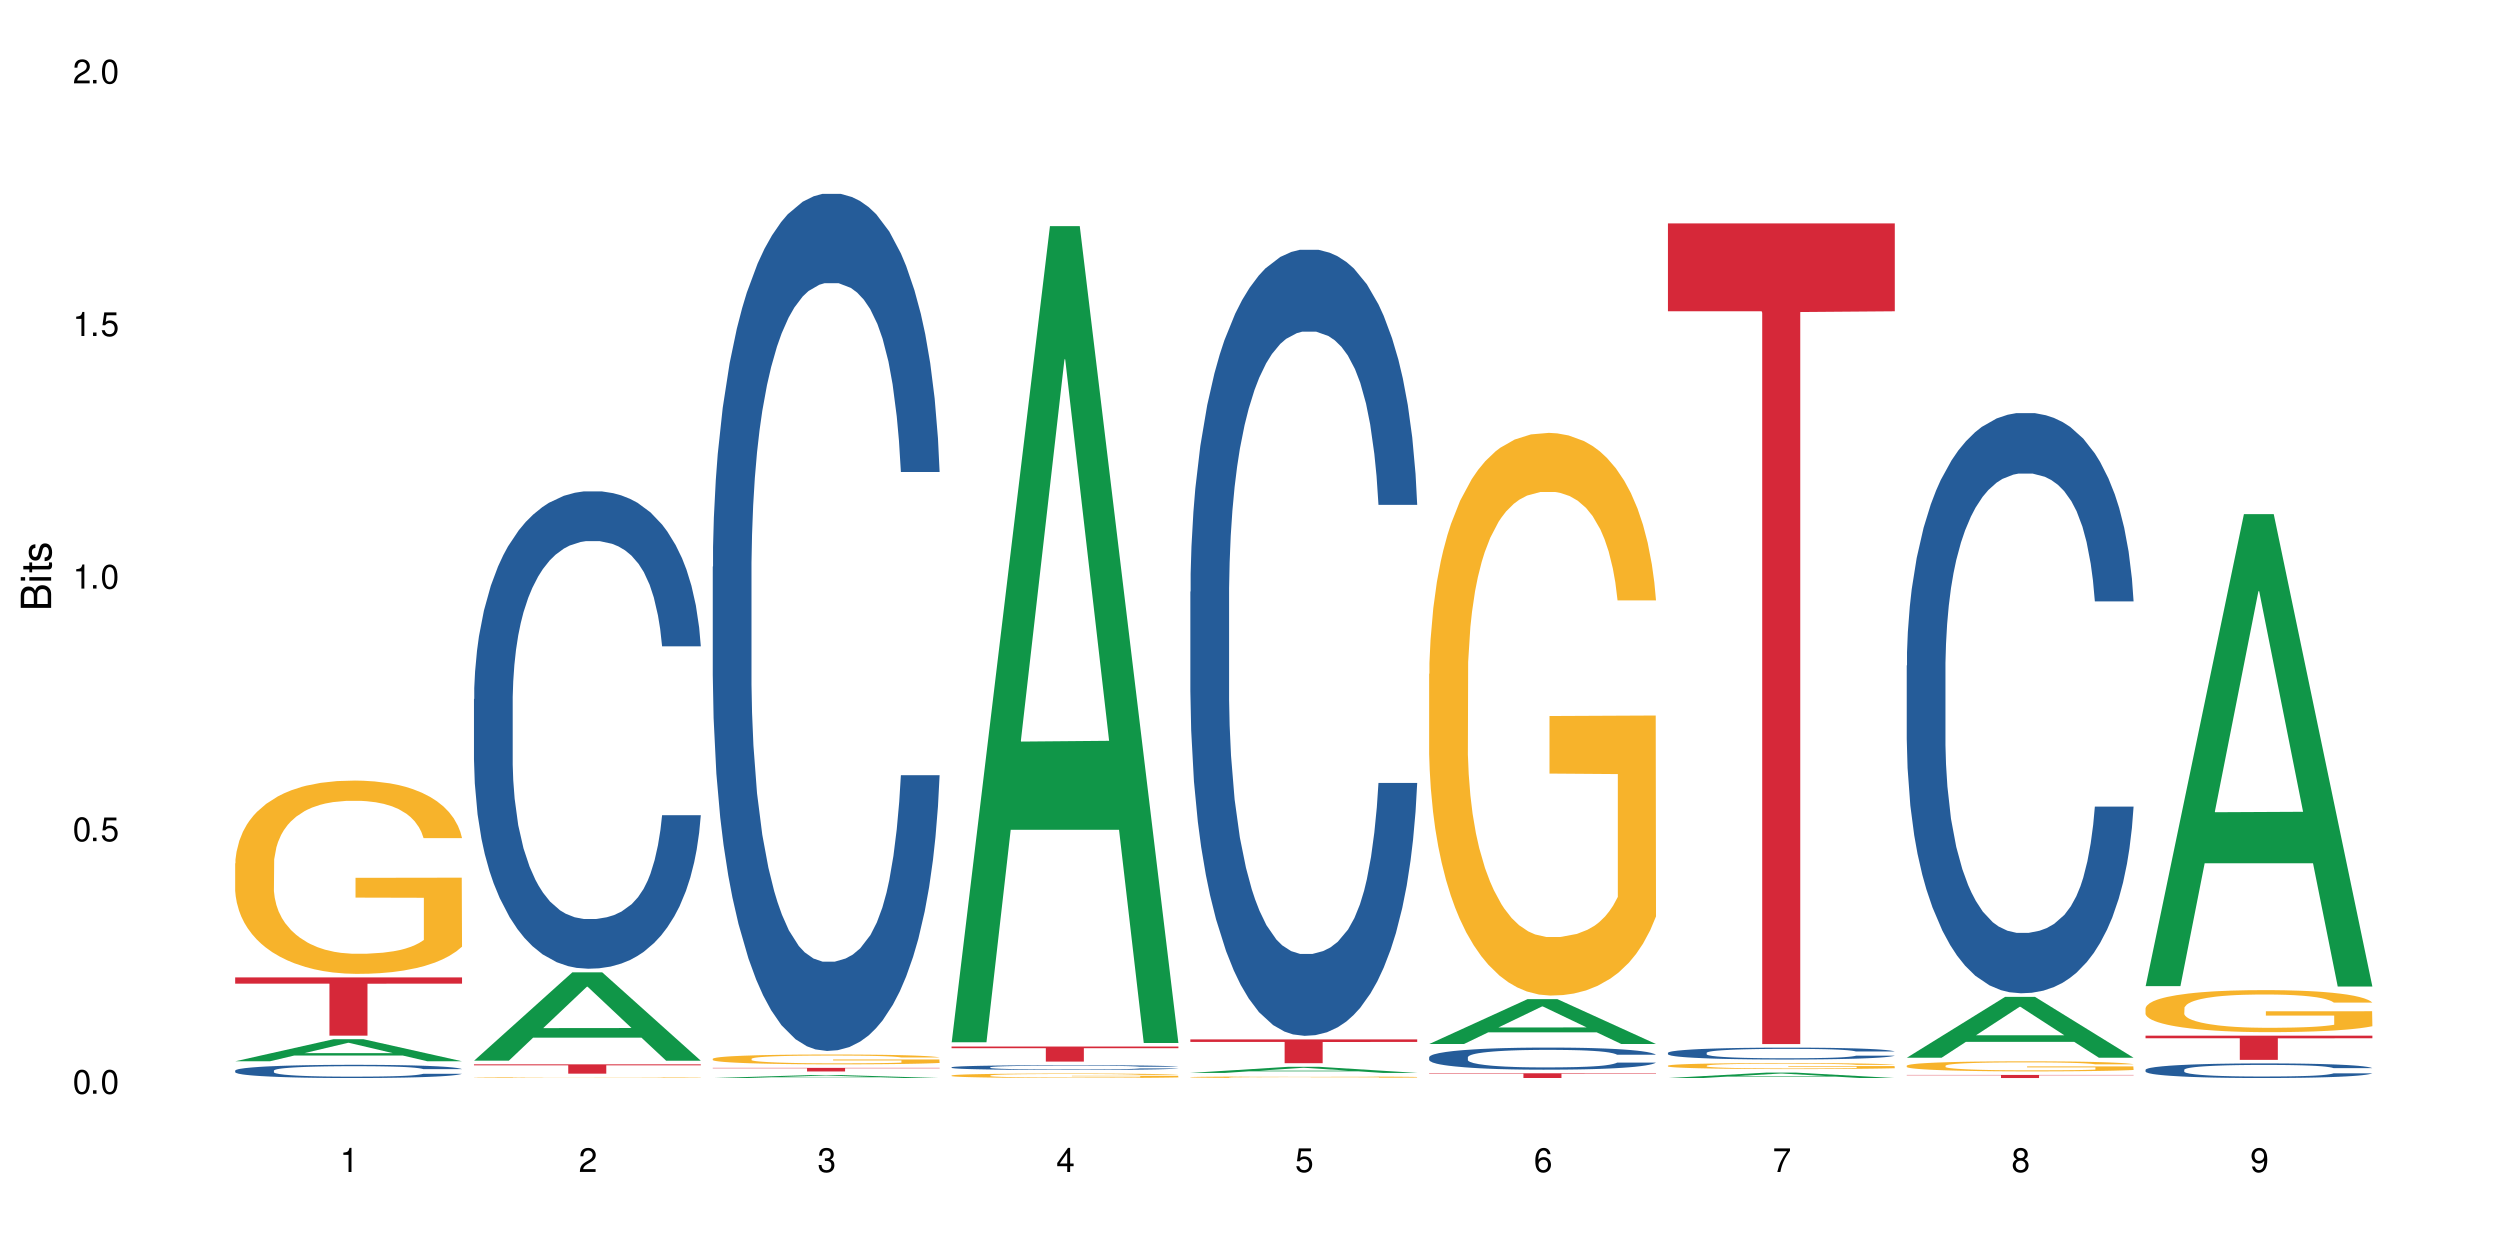 <?xml version="1.0" encoding="UTF-8"?>
<svg xmlns="http://www.w3.org/2000/svg" xmlns:xlink="http://www.w3.org/1999/xlink" width="720" height="360" viewBox="0 0 720 360">
<defs>
<g>
<g id="glyph-0-0">
</g>
<g id="glyph-0-1">
<path d="M 2.641 -6.938 C 2 -6.938 1.422 -6.656 1.078 -6.172 C 0.641 -5.562 0.406 -4.641 0.406 -3.359 C 0.406 -1.016 1.188 0.219 2.641 0.219 C 4.078 0.219 4.859 -1.016 4.859 -3.297 C 4.859 -4.641 4.656 -5.547 4.203 -6.172 C 3.844 -6.656 3.281 -6.938 2.641 -6.938 Z M 2.641 -6.188 C 3.547 -6.188 4 -5.25 4 -3.375 C 4 -1.406 3.562 -0.484 2.625 -0.484 C 1.734 -0.484 1.281 -1.438 1.281 -3.344 C 1.281 -5.25 1.734 -6.188 2.641 -6.188 Z M 2.641 -6.188 "/>
</g>
<g id="glyph-0-2">
<path d="M 1.828 -1 L 0.828 -1 L 0.828 0 L 1.828 0 Z M 1.828 -1 "/>
</g>
<g id="glyph-0-3">
<path d="M 4.562 -6.797 L 1.062 -6.797 L 0.547 -3.094 L 1.328 -3.094 C 1.719 -3.562 2.047 -3.734 2.578 -3.734 C 3.484 -3.734 4.062 -3.109 4.062 -2.094 C 4.062 -1.125 3.484 -0.531 2.578 -0.531 C 1.828 -0.531 1.375 -0.906 1.188 -1.672 L 0.328 -1.672 C 0.453 -1.109 0.547 -0.844 0.75 -0.594 C 1.125 -0.078 1.828 0.219 2.594 0.219 C 3.969 0.219 4.922 -0.781 4.922 -2.219 C 4.922 -3.562 4.031 -4.484 2.719 -4.484 C 2.25 -4.484 1.859 -4.359 1.469 -4.062 L 1.734 -5.969 L 4.562 -5.969 Z M 4.562 -6.797 "/>
</g>
<g id="glyph-0-4">
<path d="M 2.484 -4.938 L 2.484 0 L 3.328 0 L 3.328 -6.938 L 2.766 -6.938 C 2.469 -5.875 2.281 -5.734 0.984 -5.562 L 0.984 -4.938 Z M 2.484 -4.938 "/>
</g>
<g id="glyph-0-5">
<path d="M 4.859 -0.828 L 1.281 -0.828 C 1.359 -1.406 1.672 -1.781 2.5 -2.281 L 3.469 -2.828 C 4.406 -3.344 4.906 -4.062 4.906 -4.906 C 4.906 -5.484 4.672 -6.031 4.266 -6.406 C 3.859 -6.766 3.375 -6.938 2.719 -6.938 C 1.859 -6.938 1.219 -6.625 0.844 -6.031 C 0.609 -5.672 0.5 -5.234 0.484 -4.531 L 1.328 -4.531 C 1.359 -5.016 1.406 -5.281 1.531 -5.516 C 1.75 -5.938 2.188 -6.203 2.703 -6.203 C 3.469 -6.203 4.031 -5.641 4.031 -4.891 C 4.031 -4.344 3.719 -3.859 3.125 -3.516 L 2.234 -3 C 0.812 -2.172 0.406 -1.531 0.328 -0.016 L 4.859 -0.016 Z M 4.859 -0.828 "/>
</g>
<g id="glyph-0-6">
<path d="M 2.125 -3.188 L 2.578 -3.188 C 3.5 -3.188 3.984 -2.766 3.984 -1.922 C 3.984 -1.062 3.469 -0.531 2.594 -0.531 C 1.656 -0.531 1.203 -1 1.156 -2.016 L 0.312 -2.016 C 0.344 -1.453 0.438 -1.094 0.609 -0.781 C 0.953 -0.109 1.625 0.219 2.547 0.219 C 3.953 0.219 4.859 -0.625 4.859 -1.938 C 4.859 -2.828 4.516 -3.297 3.703 -3.594 C 4.344 -3.844 4.656 -4.328 4.656 -5.031 C 4.656 -6.219 3.875 -6.938 2.578 -6.938 C 1.203 -6.938 0.484 -6.172 0.453 -4.703 L 1.297 -4.703 C 1.312 -5.125 1.344 -5.359 1.453 -5.578 C 1.641 -5.969 2.062 -6.203 2.594 -6.203 C 3.344 -6.203 3.797 -5.75 3.797 -5 C 3.797 -4.516 3.609 -4.219 3.25 -4.047 C 3.016 -3.953 2.703 -3.922 2.125 -3.906 Z M 2.125 -3.188 "/>
</g>
<g id="glyph-0-7">
<path d="M 3.141 -1.672 L 3.141 0 L 3.984 0 L 3.984 -1.672 L 4.984 -1.672 L 4.984 -2.438 L 3.984 -2.438 L 3.984 -6.938 L 3.359 -6.938 L 0.266 -2.578 L 0.266 -1.672 Z M 3.141 -2.438 L 1 -2.438 L 3.141 -5.5 Z M 3.141 -2.438 "/>
</g>
<g id="glyph-0-8">
<path d="M 4.781 -5.125 C 4.609 -6.266 3.891 -6.938 2.844 -6.938 C 2.094 -6.938 1.422 -6.578 1.031 -5.953 C 0.594 -5.266 0.406 -4.422 0.406 -3.172 C 0.406 -2 0.578 -1.25 0.984 -0.641 C 1.359 -0.078 1.953 0.219 2.703 0.219 C 3.984 0.219 4.922 -0.75 4.922 -2.094 C 4.922 -3.375 4.062 -4.281 2.844 -4.281 C 2.172 -4.281 1.641 -4.031 1.281 -3.516 C 1.281 -5.234 1.828 -6.188 2.797 -6.188 C 3.391 -6.188 3.797 -5.797 3.938 -5.125 Z M 2.734 -3.531 C 3.547 -3.531 4.062 -2.953 4.062 -2.031 C 4.062 -1.156 3.484 -0.531 2.703 -0.531 C 1.922 -0.531 1.328 -1.188 1.328 -2.078 C 1.328 -2.938 1.906 -3.531 2.734 -3.531 Z M 2.734 -3.531 "/>
</g>
<g id="glyph-0-9">
<path d="M 4.984 -6.797 L 0.438 -6.797 L 0.438 -5.969 L 4.109 -5.969 C 2.5 -3.656 1.828 -2.234 1.328 0 L 2.219 0 C 2.594 -2.172 3.453 -4.047 4.984 -6.094 Z M 4.984 -6.797 "/>
</g>
<g id="glyph-0-10">
<path d="M 3.75 -3.656 C 4.469 -4.094 4.688 -4.438 4.688 -5.078 C 4.688 -6.172 3.844 -6.938 2.641 -6.938 C 1.438 -6.938 0.594 -6.172 0.594 -5.094 C 0.594 -4.438 0.812 -4.094 1.516 -3.656 C 0.734 -3.266 0.359 -2.703 0.359 -1.922 C 0.359 -0.656 1.281 0.219 2.641 0.219 C 3.984 0.219 4.922 -0.656 4.922 -1.922 C 4.922 -2.703 4.531 -3.266 3.75 -3.656 Z M 2.641 -6.188 C 3.359 -6.188 3.812 -5.75 3.812 -5.062 C 3.812 -4.406 3.344 -3.984 2.641 -3.984 C 1.922 -3.984 1.453 -4.406 1.453 -5.078 C 1.453 -5.75 1.922 -6.188 2.641 -6.188 Z M 2.641 -3.266 C 3.484 -3.266 4.062 -2.719 4.062 -1.906 C 4.062 -1.078 3.484 -0.531 2.625 -0.531 C 1.797 -0.531 1.219 -1.094 1.219 -1.906 C 1.219 -2.719 1.781 -3.266 2.641 -3.266 Z M 2.641 -3.266 "/>
</g>
<g id="glyph-0-11">
<path d="M 0.516 -1.578 C 0.672 -0.453 1.406 0.219 2.438 0.219 C 3.188 0.219 3.859 -0.141 4.266 -0.766 C 4.688 -1.453 4.891 -2.297 4.891 -3.547 C 4.891 -4.719 4.703 -5.453 4.312 -6.078 C 3.938 -6.641 3.344 -6.938 2.594 -6.938 C 1.297 -6.938 0.359 -5.969 0.359 -4.625 C 0.359 -3.344 1.234 -2.453 2.453 -2.453 C 3.094 -2.453 3.578 -2.672 4.016 -3.203 C 4 -1.484 3.469 -0.531 2.5 -0.531 C 1.906 -0.531 1.484 -0.906 1.359 -1.578 Z M 2.578 -6.203 C 3.375 -6.203 3.969 -5.531 3.969 -4.641 C 3.969 -3.797 3.391 -3.188 2.547 -3.188 C 1.734 -3.188 1.234 -3.766 1.234 -4.688 C 1.234 -5.562 1.797 -6.203 2.578 -6.203 Z M 2.578 -6.203 "/>
</g>
<g id="glyph-1-0">
</g>
<g id="glyph-1-1">
<path d="M 0 -0.953 L 0 -4.891 C 0 -5.719 -0.234 -6.344 -0.734 -6.797 C -1.188 -7.234 -1.812 -7.469 -2.5 -7.469 C -3.547 -7.469 -4.188 -7 -4.625 -5.875 C -4.984 -6.688 -5.625 -7.094 -6.531 -7.094 C -7.172 -7.094 -7.734 -6.859 -8.141 -6.391 C -8.562 -5.922 -8.75 -5.344 -8.75 -4.5 L -8.75 -0.953 Z M -4.984 -2.062 L -7.766 -2.062 L -7.766 -4.219 C -7.766 -4.844 -7.688 -5.203 -7.453 -5.5 C -7.219 -5.812 -6.859 -5.969 -6.375 -5.969 C -5.891 -5.969 -5.531 -5.812 -5.297 -5.5 C -5.062 -5.203 -4.984 -4.844 -4.984 -4.219 Z M -0.984 -2.062 L -4 -2.062 L -4 -4.781 C -4 -5.766 -3.438 -6.359 -2.484 -6.359 C -1.547 -6.359 -0.984 -5.766 -0.984 -4.781 Z M -0.984 -2.062 "/>
</g>
<g id="glyph-1-2">
<path d="M -6.281 -1.797 L -6.281 -0.797 L 0 -0.797 L 0 -1.797 Z M -8.75 -1.797 L -8.75 -0.797 L -7.484 -0.797 L -7.484 -1.797 Z M -8.75 -1.797 "/>
</g>
<g id="glyph-1-3">
<path d="M -6.281 -3.047 L -6.281 -2.016 L -8.016 -2.016 L -8.016 -1.016 L -6.281 -1.016 L -6.281 -0.172 L -5.469 -0.172 L -5.469 -1.016 L -0.719 -1.016 C -0.078 -1.016 0.281 -1.453 0.281 -2.234 C 0.281 -2.5 0.25 -2.719 0.188 -3.047 L -0.641 -3.047 C -0.609 -2.906 -0.594 -2.766 -0.594 -2.562 C -0.594 -2.141 -0.719 -2.016 -1.156 -2.016 L -5.469 -2.016 L -5.469 -3.047 Z M -6.281 -3.047 "/>
</g>
<g id="glyph-1-4">
<path d="M -4.531 -5.25 C -5.766 -5.25 -6.469 -4.422 -6.469 -2.969 C -6.469 -1.516 -5.719 -0.562 -4.547 -0.562 C -3.562 -0.562 -3.094 -1.062 -2.734 -2.562 L -2.516 -3.484 C -2.344 -4.188 -2.094 -4.469 -1.641 -4.469 C -1.047 -4.469 -0.641 -3.875 -0.641 -3 C -0.641 -2.453 -0.797 -2 -1.062 -1.75 C -1.25 -1.594 -1.422 -1.531 -1.875 -1.469 L -1.875 -0.406 C -0.422 -0.453 0.281 -1.266 0.281 -2.922 C 0.281 -4.5 -0.5 -5.516 -1.719 -5.516 C -2.656 -5.516 -3.172 -4.984 -3.469 -3.734 L -3.703 -2.766 C -3.891 -1.953 -4.156 -1.609 -4.594 -1.609 C -5.188 -1.609 -5.547 -2.125 -5.547 -2.938 C -5.547 -3.75 -5.203 -4.172 -4.531 -4.203 Z M -4.531 -5.25 "/>
</g>
</g>
</defs>
<rect x="-72" y="-36" width="864" height="432" fill="rgb(100%, 100%, 100%)" fill-opacity="1"/>
<path fill-rule="nonzero" fill="rgb(6.275%, 58.824%, 28.235%)" fill-opacity="1" d="M 67.73 305.641 L 67.801 305.637 L 96.07 299.289 L 104.656 299.289 L 133.066 305.648 L 123.082 305.648 L 115.965 303.988 L 84.762 303.988 L 77.781 305.641 L 67.73 305.641 L 87.766 303.301 L 113.102 303.297 L 100.469 300.328 L 100.328 300.32 L 100.188 300.34 L 87.695 303.297 L 87.766 303.301 Z M 67.73 305.641 "/>
<path fill-rule="nonzero" fill="rgb(14.51%, 36.078%, 60%)" fill-opacity="1" d="M 67.73 308.324 L 67.812 308.32 L 67.812 308.238 L 68.051 308.105 L 68.605 307.938 L 69.164 307.824 L 70.598 307.617 L 72.59 307.422 L 74.664 307.27 L 76.176 307.176 L 77.531 307.109 L 80.637 306.98 L 82.629 306.914 L 84.781 306.855 L 87.41 306.797 L 89.324 306.762 L 93.625 306.703 L 96.812 306.68 L 99.281 306.672 L 104.621 306.672 L 107.809 306.684 L 110.117 306.703 L 112.668 306.73 L 114.82 306.762 L 118.562 306.836 L 121.91 306.934 L 123.426 306.988 L 125.816 307.098 L 127.648 307.203 L 128.922 307.293 L 130.355 307.422 L 131.629 307.578 L 132.586 307.754 L 133.066 307.902 L 121.91 307.902 L 121.352 307.766 L 120.715 307.656 L 119.52 307.516 L 118.324 307.414 L 116.652 307.312 L 115.137 307.246 L 113.066 307.18 L 111.234 307.141 L 109.32 307.109 L 107.488 307.086 L 103.984 307.066 L 99.922 307.066 L 98.406 307.074 L 95.297 307.102 L 93.625 307.125 L 91.234 307.176 L 89.562 307.219 L 87.57 307.289 L 86.215 307.348 L 84.543 307.438 L 83.348 307.52 L 81.992 307.633 L 81.195 307.719 L 80.48 307.816 L 79.84 307.934 L 79.363 308.055 L 79.043 308.184 L 78.887 308.309 L 78.887 308.848 L 79.043 308.973 L 79.441 309.117 L 80.48 309.328 L 81.992 309.516 L 83.746 309.66 L 85.418 309.766 L 86.375 309.812 L 87.648 309.867 L 89.641 309.938 L 92.512 310.008 L 94.184 310.035 L 96.734 310.062 L 99.363 310.078 L 102.867 310.078 L 105.977 310.062 L 108.047 310.047 L 110.199 310.02 L 113.145 309.961 L 114.98 309.902 L 116.57 309.836 L 117.766 309.77 L 118.562 309.715 L 119.758 309.609 L 120.715 309.488 L 121.434 309.367 L 121.91 309.25 L 133.066 309.25 L 132.586 309.391 L 131.871 309.523 L 131.152 309.625 L 130.039 309.746 L 128.762 309.855 L 126.93 309.977 L 125.418 310.055 L 123.426 310.145 L 121.59 310.211 L 119.602 310.27 L 116.652 310.34 L 114.738 310.371 L 112.668 310.402 L 110.199 310.434 L 107.09 310.457 L 103.746 310.469 L 100.637 310.473 L 97.289 310.465 L 94.82 310.453 L 91.555 310.422 L 87.492 310.359 L 84.543 310.293 L 82.23 310.227 L 80.238 310.156 L 78.008 310.062 L 75.141 309.91 L 73.387 309.793 L 72.191 309.695 L 70.84 309.559 L 69.883 309.438 L 68.766 309.242 L 67.969 308.996 L 67.73 308.805 Z M 67.73 308.324 "/>
<path fill-rule="nonzero" fill="rgb(96.863%, 70.196%, 16.863%)" fill-opacity="1" d="M 67.73 248.645 L 67.812 248.594 L 67.812 247.578 L 68.129 245.289 L 68.926 242.137 L 69.961 239.543 L 71.078 237.512 L 71.793 236.441 L 72.988 234.918 L 74.023 233.801 L 76.656 231.512 L 80 229.375 L 81.832 228.461 L 83.906 227.598 L 86.852 226.629 L 88.207 226.273 L 92.352 225.461 L 97.051 224.953 L 102.23 224.801 L 104.621 224.852 L 107.887 225.055 L 112.348 225.613 L 114.898 226.121 L 116.891 226.629 L 118.961 227.293 L 121.512 228.309 L 123.902 229.527 L 125.816 230.75 L 127.727 232.273 L 129.32 233.902 L 130.676 235.68 L 131.871 237.816 L 132.586 239.598 L 133.066 241.375 L 121.988 241.375 L 121.352 239.598 L 120.637 238.223 L 119.441 236.547 L 118.246 235.324 L 117.051 234.359 L 114.82 233.035 L 112.906 232.223 L 110.516 231.512 L 108.207 231.055 L 105.578 230.75 L 103.984 230.648 L 99.762 230.648 L 95.938 231.004 L 93.707 231.41 L 92.113 231.816 L 89.879 232.578 L 88.527 233.188 L 87.73 233.598 L 85.34 235.172 L 83.746 236.598 L 82.871 237.562 L 81.754 239.086 L 80.957 240.461 L 80.082 242.492 L 79.602 244.02 L 78.965 247.477 L 78.887 256.629 L 79.125 258.562 L 79.602 260.645 L 80.238 262.477 L 81.195 264.41 L 82.152 265.883 L 83.824 267.867 L 85.258 269.188 L 86.375 270.051 L 88.527 271.426 L 89.402 271.883 L 91.473 272.797 L 93.625 273.512 L 96.254 274.121 L 98.246 274.426 L 101.434 274.68 L 105.496 274.68 L 110.277 274.375 L 113.305 273.969 L 115.379 273.562 L 116.73 273.203 L 118.406 272.645 L 119.602 272.137 L 120.715 271.578 L 122.07 270.715 L 122.07 258.562 L 102.391 258.512 L 102.391 252.816 L 132.984 252.766 L 133.066 272.645 L 131.391 274.02 L 129.32 275.34 L 127.328 276.355 L 125.258 277.223 L 122.309 278.188 L 119.918 278.797 L 116.254 279.512 L 112.906 279.969 L 109.402 280.273 L 106.293 280.426 L 102.629 280.477 L 99.363 280.375 L 95.855 280.07 L 93.066 279.664 L 90.52 279.152 L 87.969 278.492 L 84.781 277.426 L 82.711 276.562 L 80.559 275.492 L 78.406 274.223 L 76.496 272.848 L 75.219 271.781 L 73.945 270.562 L 72.59 269.035 L 71.316 267.309 L 70.359 265.73 L 69.484 263.949 L 68.848 262.273 L 68.211 259.984 L 67.891 258.156 L 67.73 256.578 Z M 67.73 248.645 "/>
<path fill-rule="nonzero" fill="rgb(83.922%, 15.686%, 22.353%)" fill-opacity="1" d="M 67.73 281.5 L 133.066 281.5 L 133.066 283.293 L 105.836 283.309 L 105.836 298.266 L 94.879 298.266 L 94.879 283.324 L 94.723 283.293 L 67.73 283.293 Z M 67.73 281.5 "/>
<path fill-rule="nonzero" fill="rgb(6.275%, 58.824%, 28.235%)" fill-opacity="1" d="M 136.504 305.473 L 136.574 305.449 L 164.844 280.023 L 173.43 280.023 L 201.836 305.496 L 191.855 305.496 L 184.738 298.848 L 153.535 298.848 L 146.555 305.473 L 136.504 305.473 L 156.535 296.098 L 181.875 296.07 L 169.242 284.188 L 169.102 284.16 L 168.961 284.234 L 156.469 296.07 L 156.535 296.098 Z M 136.504 305.473 "/>
<path fill-rule="nonzero" fill="rgb(14.51%, 36.078%, 60%)" fill-opacity="1" d="M 136.504 201.344 L 136.582 201.219 L 136.582 198.203 L 136.824 193.426 L 137.379 187.395 L 137.938 183.25 L 139.371 175.836 L 141.363 168.672 L 143.434 163.145 L 144.949 159.875 L 146.305 157.363 L 149.41 152.715 L 151.402 150.324 L 153.555 148.191 L 156.184 146.055 L 158.098 144.797 L 162.398 142.785 L 165.586 141.906 L 168.055 141.531 L 173.395 141.531 L 176.582 142.031 L 178.891 142.66 L 181.441 143.668 L 183.594 144.797 L 187.336 147.562 L 190.684 151.078 L 192.195 153.09 L 194.586 156.984 L 196.418 160.754 L 197.695 164.023 L 199.129 168.672 L 200.402 174.328 L 201.359 180.734 L 201.836 186.141 L 190.684 186.141 L 190.125 181.113 L 189.488 177.219 L 188.293 172.066 L 187.098 168.422 L 185.426 164.777 L 183.91 162.391 L 181.84 160 L 180.008 158.492 L 178.094 157.363 L 176.262 156.609 L 172.758 155.855 L 168.691 155.855 L 167.18 156.105 L 164.07 157.113 L 162.398 157.992 L 160.008 159.75 L 158.336 161.383 L 156.344 163.898 L 154.988 166.035 L 153.316 169.301 L 152.121 172.191 L 150.766 176.336 L 149.969 179.48 L 149.25 182.996 L 148.613 187.145 L 148.137 191.543 L 147.816 196.191 L 147.66 200.715 L 147.66 220.191 L 147.816 224.715 L 148.215 229.996 L 149.25 237.66 L 150.766 244.32 L 152.52 249.598 L 154.191 253.367 L 155.148 255.125 L 156.422 257.137 L 158.414 259.648 L 161.281 262.164 L 162.957 263.168 L 165.504 264.172 L 168.137 264.676 L 171.641 264.676 L 174.746 264.172 L 176.82 263.547 L 178.973 262.539 L 181.918 260.402 L 183.75 258.395 L 185.344 256.008 L 186.539 253.617 L 187.336 251.609 L 188.531 247.711 L 189.488 243.441 L 190.203 239.043 L 190.684 234.77 L 201.836 234.77 L 201.359 239.797 L 200.645 244.695 L 199.926 248.34 L 198.809 252.738 L 197.535 256.633 L 195.703 261.031 L 194.188 263.922 L 192.195 267.062 L 190.363 269.453 L 188.371 271.586 L 185.426 274.102 L 183.512 275.359 L 181.441 276.488 L 178.973 277.492 L 175.863 278.375 L 172.516 278.875 L 169.41 279 L 166.062 278.75 L 163.594 278.246 L 160.328 277.117 L 156.262 274.855 L 153.316 272.469 L 151.004 270.078 L 149.012 267.566 L 146.781 264.172 L 143.914 258.645 L 142.16 254.371 L 140.965 250.855 L 139.609 245.953 L 138.656 241.555 L 137.539 234.52 L 136.742 225.598 L 136.504 218.684 Z M 136.504 201.344 "/>
<path fill-rule="nonzero" fill="rgb(96.863%, 70.196%, 16.863%)" fill-opacity="1" d="M 136.504 310.344 L 136.582 310.344 L 136.582 310.34 L 136.902 310.328 L 137.699 310.316 L 138.734 310.305 L 139.852 310.297 L 140.566 310.293 L 141.762 310.285 L 142.797 310.281 L 145.426 310.273 L 148.773 310.262 L 150.605 310.258 L 152.68 310.258 L 155.625 310.254 L 156.98 310.25 L 161.125 310.246 L 181.121 310.246 L 183.672 310.25 L 185.664 310.254 L 187.734 310.254 L 190.285 310.258 L 192.676 310.266 L 194.586 310.27 L 196.5 310.273 L 198.094 310.281 L 199.449 310.289 L 200.645 310.297 L 201.359 310.305 L 201.836 310.312 L 190.762 310.312 L 190.125 310.305 L 189.41 310.301 L 188.215 310.293 L 185.824 310.285 L 183.594 310.277 L 181.68 310.273 L 179.289 310.273 L 176.98 310.27 L 164.707 310.27 L 162.477 310.273 L 160.883 310.273 L 158.652 310.277 L 157.301 310.277 L 156.504 310.281 L 154.113 310.289 L 152.52 310.293 L 151.641 310.297 L 150.527 310.305 L 149.73 310.309 L 148.852 310.316 L 148.375 310.324 L 147.738 310.336 L 147.66 310.375 L 147.898 310.383 L 148.375 310.391 L 149.012 310.398 L 150.926 310.414 L 152.598 310.422 L 154.031 310.426 L 155.148 310.43 L 157.301 310.438 L 158.176 310.438 L 160.246 310.441 L 162.398 310.445 L 165.027 310.449 L 179.051 310.449 L 182.078 310.445 L 185.504 310.445 L 187.176 310.441 L 188.371 310.438 L 189.488 310.438 L 190.844 310.434 L 190.844 310.383 L 171.164 310.383 L 171.164 310.359 L 201.758 310.359 L 201.836 310.441 L 200.164 310.445 L 198.094 310.453 L 196.102 310.457 L 194.031 310.461 L 191.082 310.465 L 188.691 310.465 L 185.027 310.469 L 181.68 310.473 L 164.629 310.473 L 161.84 310.469 L 159.289 310.469 L 156.742 310.465 L 153.555 310.461 L 151.484 310.457 L 147.18 310.449 L 145.27 310.441 L 143.992 310.438 L 142.719 310.434 L 141.363 310.426 L 140.09 310.418 L 139.133 310.414 L 138.258 310.406 L 137.617 310.398 L 136.98 310.391 L 136.664 310.383 L 136.504 310.375 Z M 136.504 310.344 "/>
<path fill-rule="nonzero" fill="rgb(83.922%, 15.686%, 22.353%)" fill-opacity="1" d="M 136.504 306.52 L 201.836 306.52 L 201.836 306.809 L 174.609 306.809 L 174.609 309.223 L 163.652 309.223 L 163.652 306.812 L 163.496 306.809 L 136.504 306.809 Z M 136.504 306.52 "/>
<path fill-rule="nonzero" fill="rgb(6.275%, 58.824%, 28.235%)" fill-opacity="1" d="M 205.277 310.473 L 205.348 310.473 L 233.617 309.613 L 242.203 309.613 L 270.609 310.473 L 260.629 310.473 L 253.508 310.25 L 222.309 310.25 L 215.328 310.473 L 205.277 310.473 L 225.309 310.156 L 250.648 310.156 L 238.012 309.754 L 237.734 309.754 L 225.238 310.156 L 225.309 310.156 Z M 205.277 310.473 "/>
<path fill-rule="nonzero" fill="rgb(14.51%, 36.078%, 60%)" fill-opacity="1" d="M 205.277 163.238 L 205.355 163.012 L 205.355 157.598 L 205.594 149.023 L 206.152 138.195 L 206.711 130.75 L 208.145 117.438 L 210.137 104.574 L 212.207 94.648 L 213.723 88.781 L 215.078 84.27 L 218.184 75.922 L 220.176 71.633 L 222.328 67.797 L 224.957 63.961 L 226.867 61.707 L 231.172 58.094 L 234.359 56.516 L 236.828 55.84 L 242.168 55.84 L 245.352 56.742 L 247.664 57.871 L 250.215 59.676 L 252.363 61.707 L 256.109 66.668 L 259.457 72.988 L 260.969 76.598 L 263.359 83.59 L 265.191 90.359 L 266.469 96.227 L 267.902 104.574 L 269.176 114.727 L 270.133 126.234 L 270.609 135.938 L 259.457 135.938 L 258.898 126.914 L 258.262 119.918 L 257.066 110.668 L 255.871 104.125 L 254.195 97.582 L 252.684 93.293 L 250.613 89.008 L 248.777 86.301 L 246.867 84.27 L 245.035 82.914 L 241.527 81.562 L 237.465 81.562 L 235.953 82.012 L 232.844 83.816 L 231.172 85.395 L 228.781 88.555 L 227.109 91.488 L 225.117 96 L 223.762 99.836 L 222.09 105.703 L 220.895 110.895 L 219.539 118.34 L 218.742 123.98 L 218.023 130.297 L 217.387 137.742 L 216.91 145.641 L 216.59 153.988 L 216.43 162.109 L 216.43 197.082 L 216.59 205.207 L 216.988 214.684 L 218.023 228.445 L 219.539 240.406 L 221.293 249.883 L 222.965 256.648 L 223.922 259.809 L 225.195 263.418 L 227.188 267.93 L 230.055 272.445 L 231.73 274.25 L 234.277 276.055 L 236.906 276.957 L 240.414 276.957 L 243.52 276.055 L 245.594 274.926 L 247.742 273.121 L 250.691 269.285 L 252.523 265.676 L 254.117 261.387 L 255.312 257.102 L 256.109 253.492 L 257.305 246.496 L 258.262 238.824 L 258.977 230.93 L 259.457 223.258 L 270.609 223.258 L 270.133 232.281 L 269.414 241.082 L 268.699 247.625 L 267.582 255.523 L 266.309 262.516 L 264.477 270.414 L 262.961 275.602 L 260.969 281.242 L 259.137 285.531 L 257.145 289.367 L 254.195 293.879 L 252.285 296.137 L 250.215 298.168 L 247.742 299.973 L 244.637 301.551 L 241.289 302.453 L 238.184 302.68 L 234.836 302.227 L 232.367 301.324 L 229.098 299.293 L 225.035 295.234 L 222.09 290.945 L 219.777 286.66 L 217.785 282.145 L 215.555 276.055 L 212.688 266.125 L 210.934 258.457 L 209.738 252.137 L 208.383 243.336 L 207.426 235.441 L 206.312 222.805 L 205.516 206.785 L 205.277 194.375 Z M 205.277 163.238 "/>
<path fill-rule="nonzero" fill="rgb(96.863%, 70.196%, 16.863%)" fill-opacity="1" d="M 205.277 304.914 L 205.355 304.91 L 205.355 304.859 L 205.676 304.742 L 206.473 304.582 L 207.508 304.449 L 208.621 304.348 L 209.34 304.293 L 210.535 304.215 L 211.57 304.16 L 214.199 304.043 L 217.547 303.934 L 219.379 303.887 L 221.449 303.844 L 224.398 303.793 L 225.754 303.777 L 229.895 303.734 L 234.598 303.711 L 239.777 303.703 L 242.168 303.703 L 245.434 303.715 L 249.895 303.742 L 252.445 303.77 L 254.438 303.793 L 256.508 303.828 L 259.059 303.879 L 261.449 303.941 L 263.359 304.004 L 265.273 304.082 L 266.867 304.164 L 268.219 304.254 L 269.414 304.363 L 270.133 304.453 L 270.609 304.543 L 259.535 304.543 L 258.898 304.453 L 258.18 304.383 L 256.984 304.297 L 255.789 304.238 L 254.594 304.188 L 252.363 304.121 L 250.453 304.078 L 248.062 304.043 L 245.75 304.02 L 243.121 304.004 L 241.527 304 L 237.305 304 L 233.48 304.016 L 231.25 304.039 L 229.656 304.059 L 227.426 304.098 L 226.07 304.129 L 225.273 304.148 L 222.883 304.23 L 221.293 304.301 L 220.414 304.352 L 219.301 304.43 L 218.504 304.496 L 217.625 304.602 L 217.148 304.68 L 216.512 304.855 L 216.43 305.32 L 216.672 305.418 L 217.148 305.523 L 217.785 305.617 L 218.742 305.715 L 219.699 305.789 L 221.371 305.891 L 222.805 305.957 L 223.922 306.004 L 226.07 306.07 L 226.949 306.094 L 229.02 306.141 L 231.172 306.18 L 233.801 306.211 L 235.793 306.227 L 238.98 306.238 L 243.043 306.238 L 247.824 306.223 L 250.852 306.203 L 252.922 306.18 L 254.277 306.164 L 255.949 306.133 L 257.145 306.109 L 258.262 306.078 L 259.613 306.035 L 259.613 305.418 L 239.934 305.414 L 239.934 305.125 L 270.531 305.125 L 270.609 306.133 L 268.938 306.203 L 266.867 306.27 L 264.875 306.324 L 262.801 306.367 L 259.855 306.418 L 257.465 306.445 L 253.801 306.484 L 250.453 306.508 L 246.945 306.523 L 243.84 306.531 L 240.176 306.531 L 236.906 306.527 L 233.402 306.512 L 230.613 306.492 L 228.062 306.465 L 225.516 306.43 L 222.328 306.379 L 220.254 306.332 L 218.105 306.277 L 215.953 306.215 L 214.039 306.145 L 212.766 306.09 L 211.492 306.027 L 210.137 305.949 L 208.863 305.863 L 207.906 305.781 L 207.027 305.691 L 206.391 305.605 L 205.754 305.492 L 205.438 305.398 L 205.277 305.316 Z M 205.277 304.914 "/>
<path fill-rule="nonzero" fill="rgb(83.922%, 15.686%, 22.353%)" fill-opacity="1" d="M 205.277 307.555 L 270.609 307.555 L 270.609 307.664 L 243.383 307.668 L 243.383 308.59 L 232.426 308.59 L 232.426 307.668 L 232.266 307.664 L 205.277 307.664 Z M 205.277 307.555 "/>
<path fill-rule="nonzero" fill="rgb(6.275%, 58.824%, 28.235%)" fill-opacity="1" d="M 274.051 300.168 L 274.117 299.945 L 302.387 65.129 L 310.973 65.129 L 339.383 300.387 L 329.402 300.387 L 322.281 238.977 L 291.082 238.977 L 284.102 300.168 L 274.051 300.168 L 294.082 213.574 L 319.422 213.352 L 306.785 103.566 L 306.645 103.344 L 306.508 104.008 L 294.012 213.352 L 294.082 213.574 Z M 274.051 300.168 "/>
<path fill-rule="nonzero" fill="rgb(14.51%, 36.078%, 60%)" fill-opacity="1" d="M 274.051 307.371 L 274.129 307.371 L 274.129 307.34 L 274.367 307.293 L 274.926 307.23 L 275.484 307.191 L 276.918 307.113 L 278.91 307.043 L 280.98 306.988 L 282.496 306.953 L 283.848 306.93 L 286.957 306.883 L 288.949 306.859 L 291.102 306.836 L 293.73 306.816 L 295.641 306.801 L 299.945 306.781 L 303.129 306.773 L 305.602 306.77 L 310.938 306.77 L 314.125 306.773 L 316.438 306.781 L 318.984 306.793 L 321.137 306.801 L 324.883 306.832 L 328.23 306.867 L 329.742 306.887 L 332.133 306.926 L 333.965 306.965 L 335.238 306.996 L 336.676 307.043 L 337.949 307.102 L 338.906 307.164 L 339.383 307.219 L 328.23 307.219 L 327.672 307.168 L 327.035 307.129 L 325.84 307.078 L 324.645 307.039 L 322.969 307.004 L 321.457 306.98 L 319.383 306.957 L 317.551 306.941 L 315.641 306.93 L 313.809 306.922 L 310.301 306.914 L 306.238 306.914 L 304.723 306.918 L 301.617 306.926 L 299.945 306.934 L 297.555 306.953 L 295.879 306.969 L 293.887 306.996 L 292.535 307.016 L 290.859 307.051 L 289.664 307.078 L 288.312 307.121 L 287.516 307.152 L 286.797 307.188 L 286.16 307.23 L 285.684 307.273 L 285.363 307.32 L 285.203 307.363 L 285.203 307.562 L 285.363 307.605 L 285.762 307.66 L 286.797 307.738 L 288.312 307.805 L 290.062 307.855 L 291.738 307.895 L 292.691 307.914 L 293.969 307.934 L 295.961 307.957 L 298.828 307.984 L 300.5 307.992 L 303.051 308.004 L 305.68 308.008 L 309.188 308.008 L 312.293 308.004 L 314.363 307.996 L 316.516 307.988 L 319.465 307.965 L 321.297 307.945 L 322.891 307.922 L 324.086 307.898 L 324.883 307.879 L 326.078 307.84 L 327.035 307.797 L 327.75 307.75 L 328.23 307.707 L 339.383 307.707 L 338.906 307.758 L 338.188 307.809 L 337.473 307.844 L 336.355 307.887 L 335.082 307.926 L 333.25 307.973 L 331.734 308 L 329.742 308.031 L 327.91 308.055 L 325.918 308.078 L 322.969 308.102 L 321.059 308.117 L 318.984 308.129 L 316.516 308.137 L 313.41 308.145 L 310.062 308.152 L 306.957 308.152 L 303.609 308.148 L 301.141 308.145 L 297.871 308.133 L 293.809 308.109 L 290.859 308.086 L 288.551 308.062 L 286.559 308.039 L 284.328 308.004 L 281.457 307.949 L 279.707 307.906 L 278.512 307.871 L 277.156 307.82 L 276.199 307.777 L 275.086 307.707 L 274.289 307.617 L 274.051 307.547 Z M 274.051 307.371 "/>
<path fill-rule="nonzero" fill="rgb(96.863%, 70.196%, 16.863%)" fill-opacity="1" d="M 274.051 309.73 L 274.129 309.73 L 274.129 309.707 L 274.449 309.652 L 275.246 309.578 L 276.281 309.52 L 277.395 309.473 L 278.113 309.445 L 279.309 309.41 L 280.344 309.387 L 282.973 309.332 L 286.32 309.281 L 288.152 309.262 L 290.223 309.242 L 293.172 309.219 L 294.527 309.211 L 298.668 309.191 L 303.371 309.18 L 308.547 309.176 L 310.938 309.176 L 314.207 309.18 L 318.668 309.195 L 321.219 309.207 L 323.207 309.219 L 325.281 309.234 L 327.832 309.258 L 330.219 309.285 L 332.133 309.312 L 334.043 309.348 L 335.637 309.387 L 336.992 309.43 L 338.188 309.48 L 338.906 309.52 L 339.383 309.562 L 328.309 309.562 L 327.672 309.52 L 326.953 309.488 L 325.758 309.449 L 324.562 309.422 L 323.367 309.398 L 321.137 309.367 L 319.227 309.348 L 316.836 309.332 L 314.523 309.32 L 311.895 309.312 L 306.078 309.312 L 302.254 309.32 L 300.023 309.328 L 298.43 309.34 L 296.199 309.355 L 294.844 309.371 L 294.047 309.379 L 291.656 309.418 L 290.062 309.449 L 289.188 309.473 L 288.07 309.508 L 287.273 309.539 L 286.398 309.59 L 285.922 309.625 L 285.285 309.703 L 285.203 309.918 L 285.441 309.961 L 285.922 310.012 L 286.559 310.055 L 287.516 310.098 L 288.469 310.133 L 290.145 310.18 L 291.578 310.211 L 292.691 310.23 L 294.844 310.262 L 295.723 310.273 L 297.793 310.293 L 299.945 310.312 L 302.574 310.324 L 304.566 310.332 L 307.75 310.34 L 311.816 310.34 L 316.598 310.332 L 319.625 310.32 L 321.695 310.312 L 323.051 310.305 L 324.723 310.293 L 325.918 310.277 L 327.035 310.266 L 328.387 310.246 L 328.387 309.961 L 308.707 309.961 L 308.707 309.828 L 339.305 309.828 L 339.383 310.293 L 337.711 310.324 L 335.637 310.355 L 333.645 310.379 L 331.574 310.398 L 328.625 310.422 L 326.238 310.434 L 322.57 310.449 L 319.227 310.461 L 315.719 310.469 L 312.613 310.473 L 305.68 310.473 L 302.176 310.465 L 299.387 310.453 L 296.836 310.441 L 294.285 310.426 L 291.102 310.402 L 289.027 310.383 L 286.875 310.359 L 284.727 310.328 L 282.812 310.297 L 280.266 310.242 L 278.91 310.207 L 277.633 310.168 L 276.68 310.129 L 275.801 310.09 L 275.164 310.051 L 274.527 309.996 L 274.207 309.953 L 274.051 309.918 Z M 274.051 309.73 "/>
<path fill-rule="nonzero" fill="rgb(83.922%, 15.686%, 22.353%)" fill-opacity="1" d="M 274.051 301.41 L 339.383 301.41 L 339.383 301.875 L 312.152 301.879 L 312.152 305.746 L 301.199 305.746 L 301.199 301.883 L 301.039 301.875 L 274.051 301.875 Z M 274.051 301.41 "/>
<path fill-rule="nonzero" fill="rgb(6.275%, 58.824%, 28.235%)" fill-opacity="1" d="M 342.82 308.996 L 342.891 308.992 L 371.16 307.23 L 379.746 307.23 L 408.156 308.996 L 398.176 308.996 L 391.055 308.535 L 359.852 308.535 L 352.875 308.996 L 342.82 308.996 L 362.855 308.344 L 388.191 308.344 L 375.559 307.516 L 375.418 307.516 L 375.281 307.52 L 362.785 308.344 L 362.855 308.344 Z M 342.82 308.996 "/>
<path fill-rule="nonzero" fill="rgb(14.51%, 36.078%, 60%)" fill-opacity="1" d="M 342.82 170.438 L 342.902 170.23 L 342.902 165.266 L 343.141 157.402 L 343.699 147.469 L 344.258 140.641 L 345.691 128.43 L 347.684 116.637 L 349.754 107.531 L 351.266 102.148 L 352.621 98.012 L 355.73 90.355 L 357.723 86.422 L 359.871 82.902 L 362.5 79.387 L 364.414 77.316 L 368.715 74.004 L 371.902 72.559 L 374.375 71.938 L 379.711 71.938 L 382.898 72.766 L 385.211 73.797 L 387.758 75.453 L 389.91 77.316 L 393.656 81.871 L 397 87.664 L 398.516 90.977 L 400.906 97.391 L 402.738 103.598 L 404.012 108.977 L 405.445 116.637 L 406.723 125.949 L 407.68 136.5 L 408.156 145.398 L 397 145.398 L 396.445 137.121 L 395.805 130.707 L 394.609 122.223 L 393.414 116.223 L 391.742 110.219 L 390.23 106.289 L 388.156 102.355 L 386.324 99.871 L 384.414 98.012 L 382.578 96.77 L 379.074 95.527 L 375.012 95.527 L 373.496 95.941 L 370.391 97.598 L 368.715 99.047 L 366.324 101.941 L 364.652 104.633 L 362.66 108.77 L 361.305 112.289 L 359.633 117.668 L 358.438 122.43 L 357.082 129.258 L 356.285 134.434 L 355.57 140.227 L 354.934 147.055 L 354.453 154.297 L 354.137 161.953 L 353.977 169.406 L 353.977 201.48 L 354.137 208.93 L 354.535 217.621 L 355.57 230.246 L 357.082 241.211 L 358.836 249.902 L 360.508 256.113 L 361.465 259.008 L 362.742 262.32 L 364.734 266.457 L 367.602 270.598 L 369.273 272.254 L 371.824 273.91 L 374.453 274.738 L 377.957 274.738 L 381.066 273.91 L 383.137 272.875 L 385.289 271.219 L 388.238 267.699 L 390.07 264.391 L 391.664 260.457 L 392.859 256.527 L 393.656 253.215 L 394.852 246.801 L 395.805 239.766 L 396.523 232.52 L 397 225.484 L 408.156 225.484 L 407.68 233.762 L 406.961 241.832 L 406.242 247.836 L 405.129 255.078 L 403.852 261.492 L 402.02 268.734 L 400.508 273.496 L 398.516 278.668 L 396.684 282.602 L 394.691 286.117 L 391.742 290.258 L 389.832 292.328 L 387.758 294.188 L 385.289 295.844 L 382.18 297.293 L 378.836 298.121 L 375.727 298.328 L 372.383 297.914 L 369.91 297.086 L 366.645 295.223 L 362.582 291.5 L 359.633 287.566 L 357.324 283.637 L 355.332 279.496 L 353.102 273.91 L 350.23 264.805 L 348.48 257.766 L 347.285 251.973 L 345.93 243.902 L 344.973 236.66 L 343.859 225.07 L 343.062 210.379 L 342.82 198.996 Z M 342.82 170.438 "/>
<path fill-rule="nonzero" fill="rgb(96.863%, 70.196%, 16.863%)" fill-opacity="1" d="M 342.82 310.215 L 342.902 310.215 L 342.902 310.203 L 343.219 310.188 L 344.016 310.16 L 345.051 310.141 L 346.168 310.121 L 346.887 310.113 L 348.082 310.102 L 349.117 310.094 L 351.746 310.074 L 355.094 310.055 L 356.926 310.051 L 358.996 310.043 L 361.945 310.035 L 363.297 310.031 L 367.441 310.023 L 372.141 310.02 L 382.977 310.02 L 387.441 310.027 L 389.988 310.031 L 391.98 310.035 L 394.055 310.039 L 396.602 310.047 L 398.992 310.059 L 400.906 310.066 L 402.816 310.082 L 404.41 310.094 L 405.766 310.109 L 406.961 310.125 L 407.68 310.141 L 408.156 310.156 L 397.082 310.156 L 396.445 310.141 L 395.727 310.129 L 394.531 310.113 L 392.141 310.098 L 389.91 310.086 L 387.996 310.078 L 385.609 310.074 L 383.297 310.07 L 380.668 310.066 L 374.852 310.066 L 371.027 310.07 L 368.797 310.074 L 367.203 310.078 L 364.973 310.082 L 363.617 310.086 L 362.82 310.09 L 360.43 310.105 L 358.836 310.117 L 357.961 310.125 L 356.844 310.137 L 356.047 310.148 L 355.172 310.164 L 354.695 310.176 L 354.055 310.203 L 353.977 310.277 L 354.215 310.293 L 354.695 310.312 L 355.332 310.328 L 356.285 310.344 L 357.242 310.355 L 358.918 310.371 L 360.352 310.383 L 361.465 310.387 L 363.617 310.398 L 364.492 310.402 L 366.566 310.41 L 368.715 310.418 L 371.344 310.422 L 373.336 310.426 L 385.367 310.426 L 388.395 310.422 L 390.469 310.418 L 391.824 310.414 L 393.496 310.41 L 394.691 310.406 L 395.805 310.402 L 397.16 310.395 L 397.16 310.293 L 377.48 310.293 L 377.48 310.246 L 408.074 310.246 L 408.156 310.41 L 406.484 310.422 L 404.41 310.434 L 402.418 310.441 L 400.348 310.445 L 397.398 310.453 L 395.008 310.461 L 391.344 310.465 L 387.996 310.469 L 384.492 310.473 L 374.453 310.473 L 370.949 310.469 L 368.16 310.469 L 365.609 310.465 L 363.059 310.457 L 359.871 310.449 L 357.801 310.441 L 355.648 310.434 L 353.5 310.422 L 351.586 310.41 L 350.312 310.402 L 349.035 310.395 L 347.684 310.379 L 346.406 310.367 L 345.449 310.352 L 344.574 310.34 L 343.938 310.324 L 343.301 310.305 L 342.98 310.293 L 342.82 310.277 Z M 342.82 310.215 "/>
<path fill-rule="nonzero" fill="rgb(83.922%, 15.686%, 22.353%)" fill-opacity="1" d="M 342.82 299.352 L 408.156 299.352 L 408.156 300.082 L 380.926 300.09 L 380.926 306.207 L 369.973 306.207 L 369.973 300.098 L 369.812 300.082 L 342.82 300.082 Z M 342.82 299.352 "/>
<path fill-rule="nonzero" fill="rgb(6.275%, 58.824%, 28.235%)" fill-opacity="1" d="M 411.594 300.668 L 411.664 300.656 L 439.934 287.75 L 448.52 287.75 L 476.93 300.68 L 466.945 300.68 L 459.828 297.305 L 428.625 297.305 L 421.645 300.668 L 411.594 300.668 L 431.629 295.91 L 456.965 295.898 L 444.332 289.863 L 444.191 289.852 L 444.051 289.887 L 431.559 295.898 L 431.629 295.91 Z M 411.594 300.668 "/>
<path fill-rule="nonzero" fill="rgb(14.51%, 36.078%, 60%)" fill-opacity="1" d="M 411.594 304.477 L 411.676 304.469 L 411.676 304.328 L 411.914 304.109 L 412.473 303.828 L 413.027 303.637 L 414.461 303.293 L 416.453 302.961 L 418.527 302.703 L 420.039 302.555 L 421.395 302.438 L 424.5 302.223 L 426.492 302.109 L 428.645 302.012 L 431.273 301.914 L 433.188 301.855 L 437.488 301.762 L 440.676 301.723 L 443.145 301.703 L 448.484 301.703 L 451.672 301.727 L 453.98 301.758 L 456.531 301.801 L 458.684 301.855 L 462.426 301.984 L 465.773 302.145 L 467.289 302.238 L 469.68 302.418 L 471.512 302.594 L 472.785 302.746 L 474.219 302.961 L 475.496 303.223 L 476.449 303.52 L 476.93 303.77 L 465.773 303.77 L 465.215 303.539 L 464.578 303.355 L 463.383 303.117 L 462.188 302.949 L 460.516 302.781 L 459 302.672 L 456.93 302.559 L 455.098 302.488 L 453.184 302.438 L 451.352 302.402 L 447.848 302.367 L 443.785 302.367 L 442.27 302.379 L 439.164 302.426 L 437.488 302.465 L 435.098 302.547 L 433.426 302.625 L 431.434 302.738 L 430.078 302.84 L 428.406 302.992 L 427.211 303.125 L 425.855 303.316 L 425.059 303.461 L 424.344 303.625 L 423.707 303.816 L 423.227 304.02 L 422.91 304.238 L 422.75 304.445 L 422.75 305.348 L 422.91 305.559 L 423.309 305.801 L 424.344 306.156 L 425.855 306.465 L 427.609 306.711 L 429.281 306.887 L 430.238 306.969 L 431.512 307.059 L 433.504 307.176 L 436.375 307.293 L 438.047 307.34 L 440.598 307.387 L 443.227 307.41 L 446.73 307.41 L 449.84 307.387 L 451.91 307.355 L 454.062 307.312 L 457.008 307.211 L 458.844 307.117 L 460.438 307.008 L 461.629 306.898 L 462.426 306.805 L 463.621 306.625 L 464.578 306.426 L 465.297 306.223 L 465.773 306.023 L 476.93 306.023 L 476.449 306.258 L 475.734 306.484 L 475.016 306.652 L 473.902 306.855 L 472.625 307.035 L 470.793 307.242 L 469.281 307.375 L 467.289 307.52 L 465.457 307.633 L 463.465 307.73 L 460.516 307.848 L 458.602 307.906 L 456.531 307.957 L 454.062 308.004 L 450.953 308.043 L 447.609 308.066 L 444.5 308.074 L 441.152 308.062 L 438.684 308.039 L 435.418 307.984 L 431.355 307.883 L 428.406 307.77 L 426.094 307.66 L 424.105 307.543 L 421.871 307.387 L 419.004 307.129 L 417.25 306.934 L 416.055 306.77 L 414.703 306.543 L 413.746 306.34 L 412.629 306.012 L 411.832 305.598 L 411.594 305.277 Z M 411.594 304.477 "/>
<path fill-rule="nonzero" fill="rgb(96.863%, 70.196%, 16.863%)" fill-opacity="1" d="M 411.594 194.078 L 411.676 193.93 L 411.676 190.969 L 411.992 184.309 L 412.789 175.133 L 413.824 167.586 L 414.941 161.664 L 415.656 158.559 L 416.852 154.117 L 417.891 150.863 L 420.52 144.203 L 423.863 137.984 L 425.695 135.32 L 427.77 132.805 L 430.715 129.992 L 432.07 128.957 L 436.215 126.59 L 440.914 125.109 L 446.094 124.664 L 448.484 124.812 L 451.75 125.406 L 456.211 127.035 L 458.762 128.512 L 460.754 129.992 L 462.824 131.918 L 465.375 134.879 L 467.766 138.43 L 469.68 141.98 L 471.59 146.422 L 473.184 151.156 L 474.539 156.336 L 475.734 162.555 L 476.449 167.734 L 476.93 172.914 L 465.855 172.914 L 465.215 167.734 L 464.5 163.738 L 463.305 158.855 L 462.109 155.301 L 460.914 152.488 L 458.684 148.641 L 456.77 146.273 L 454.379 144.203 L 452.07 142.871 L 449.441 141.98 L 447.848 141.688 L 443.625 141.688 L 439.801 142.723 L 437.57 143.906 L 435.977 145.09 L 433.746 147.309 L 432.391 149.086 L 431.594 150.27 L 429.203 154.859 L 427.609 159 L 426.734 161.812 L 425.617 166.254 L 424.82 170.25 L 423.945 176.172 L 423.465 180.609 L 422.828 190.676 L 422.75 217.316 L 422.988 222.938 L 423.465 229.008 L 424.105 234.336 L 425.059 239.961 L 426.016 244.25 L 427.688 250.023 L 429.125 253.871 L 430.238 256.387 L 432.391 260.383 L 433.266 261.715 L 435.336 264.379 L 437.488 266.453 L 440.117 268.227 L 442.109 269.117 L 445.297 269.855 L 449.359 269.855 L 454.141 268.969 L 457.168 267.785 L 459.242 266.598 L 460.594 265.562 L 462.27 263.934 L 463.465 262.457 L 464.578 260.828 L 465.934 258.312 L 465.934 222.938 L 446.254 222.789 L 446.254 206.215 L 476.848 206.066 L 476.93 263.934 L 475.254 267.93 L 473.184 271.781 L 471.191 274.738 L 469.121 277.254 L 466.172 280.066 L 463.781 281.844 L 460.117 283.914 L 456.77 285.246 L 453.266 286.137 L 450.156 286.578 L 446.492 286.727 L 443.227 286.434 L 439.719 285.543 L 436.93 284.359 L 434.383 282.879 L 431.832 280.957 L 428.645 277.848 L 426.574 275.332 L 424.422 272.223 L 422.27 268.523 L 420.359 264.527 L 419.082 261.418 L 417.809 257.867 L 416.453 253.426 L 415.18 248.395 L 414.223 243.809 L 413.348 238.629 L 412.711 233.742 L 412.074 227.082 L 411.754 221.754 L 411.594 217.168 Z M 411.594 194.078 "/>
<path fill-rule="nonzero" fill="rgb(83.922%, 15.686%, 22.353%)" fill-opacity="1" d="M 411.594 309.098 L 476.93 309.098 L 476.93 309.242 L 449.699 309.246 L 449.699 310.473 L 438.746 310.473 L 438.746 309.246 L 438.586 309.242 L 411.594 309.242 Z M 411.594 309.098 "/>
<path fill-rule="nonzero" fill="rgb(6.275%, 58.824%, 28.235%)" fill-opacity="1" d="M 480.367 310.473 L 480.438 310.473 L 508.707 308.914 L 517.293 308.914 L 545.703 310.473 L 535.719 310.473 L 528.602 310.066 L 497.398 310.066 L 490.418 310.473 L 480.367 310.473 L 500.398 309.898 L 525.738 309.898 L 513.105 309.168 L 512.965 309.168 L 512.824 309.172 L 500.332 309.898 L 500.398 309.898 Z M 480.367 310.473 "/>
<path fill-rule="nonzero" fill="rgb(14.51%, 36.078%, 60%)" fill-opacity="1" d="M 480.367 303.207 L 480.445 303.203 L 480.445 303.129 L 480.688 303.008 L 481.242 302.859 L 481.801 302.754 L 483.234 302.57 L 485.227 302.395 L 487.301 302.254 L 488.812 302.172 L 490.168 302.109 L 493.273 301.996 L 495.266 301.938 L 497.418 301.883 L 500.047 301.828 L 501.961 301.797 L 506.262 301.75 L 509.449 301.727 L 511.918 301.719 L 517.258 301.719 L 520.445 301.73 L 522.754 301.746 L 525.305 301.77 L 527.457 301.797 L 531.199 301.867 L 534.547 301.953 L 536.059 302.004 L 538.449 302.102 L 540.285 302.195 L 541.559 302.277 L 542.992 302.395 L 544.266 302.535 L 545.223 302.691 L 545.703 302.828 L 534.547 302.828 L 533.988 302.703 L 533.352 302.605 L 532.156 302.477 L 530.961 302.387 L 529.289 302.297 L 527.773 302.238 L 525.703 302.176 L 523.871 302.141 L 521.957 302.109 L 520.125 302.094 L 516.621 302.074 L 512.555 302.074 L 511.043 302.078 L 507.934 302.105 L 506.262 302.125 L 503.871 302.172 L 502.199 302.211 L 500.207 302.273 L 498.852 302.328 L 497.18 302.41 L 495.984 302.48 L 494.629 302.582 L 493.832 302.66 L 493.117 302.75 L 492.477 302.852 L 492 302.961 L 491.68 303.078 L 491.523 303.191 L 491.523 303.676 L 491.68 303.789 L 492.078 303.918 L 493.117 304.109 L 494.629 304.277 L 496.383 304.406 L 498.055 304.5 L 499.012 304.547 L 500.285 304.594 L 502.277 304.656 L 505.145 304.719 L 506.82 304.746 L 509.367 304.77 L 512 304.781 L 515.504 304.781 L 518.613 304.77 L 520.684 304.754 L 522.836 304.73 L 525.781 304.676 L 527.613 304.625 L 529.207 304.566 L 530.402 304.508 L 531.199 304.457 L 532.395 304.359 L 533.352 304.254 L 534.07 304.145 L 534.547 304.039 L 545.703 304.039 L 545.223 304.164 L 544.508 304.285 L 543.789 304.375 L 542.672 304.484 L 541.398 304.582 L 539.566 304.691 L 538.051 304.766 L 536.059 304.844 L 534.227 304.902 L 532.234 304.953 L 529.289 305.016 L 527.375 305.047 L 525.305 305.078 L 522.836 305.102 L 519.727 305.125 L 516.379 305.137 L 513.273 305.141 L 509.926 305.133 L 507.457 305.121 L 504.191 305.094 L 500.125 305.035 L 497.18 304.977 L 494.867 304.918 L 492.875 304.855 L 490.645 304.77 L 487.777 304.633 L 486.023 304.527 L 484.828 304.438 L 483.473 304.316 L 482.52 304.207 L 481.402 304.031 L 480.605 303.809 L 480.367 303.637 Z M 480.367 303.207 "/>
<path fill-rule="nonzero" fill="rgb(96.863%, 70.196%, 16.863%)" fill-opacity="1" d="M 480.367 306.902 L 480.445 306.902 L 480.445 306.871 L 480.766 306.797 L 481.562 306.699 L 482.598 306.621 L 483.715 306.559 L 484.43 306.523 L 485.625 306.477 L 486.66 306.441 L 489.289 306.371 L 492.637 306.305 L 494.469 306.277 L 496.543 306.25 L 499.488 306.219 L 500.844 306.207 L 504.988 306.184 L 509.688 306.168 L 514.867 306.164 L 517.258 306.164 L 520.523 306.172 L 524.984 306.188 L 527.535 306.203 L 529.527 306.219 L 531.598 306.238 L 534.148 306.27 L 536.539 306.309 L 538.449 306.348 L 540.363 306.395 L 541.957 306.445 L 543.312 306.5 L 544.508 306.566 L 545.223 306.621 L 545.703 306.676 L 534.625 306.676 L 533.988 306.621 L 533.273 306.578 L 532.078 306.527 L 530.883 306.488 L 529.688 306.461 L 527.457 306.418 L 525.543 306.395 L 523.152 306.371 L 520.844 306.355 L 518.215 306.348 L 516.621 306.344 L 512.398 306.344 L 508.574 306.355 L 506.34 306.367 L 504.746 306.379 L 502.516 306.402 L 501.164 306.422 L 500.367 306.434 L 497.977 306.484 L 496.383 306.527 L 495.504 306.559 L 494.391 306.605 L 493.594 306.648 L 492.719 306.711 L 492.238 306.758 L 491.602 306.867 L 491.523 307.152 L 491.762 307.211 L 492.238 307.277 L 492.875 307.332 L 493.832 307.391 L 494.789 307.438 L 496.461 307.5 L 497.895 307.539 L 499.012 307.566 L 501.164 307.609 L 502.039 307.625 L 504.109 307.652 L 506.262 307.676 L 508.891 307.695 L 510.883 307.703 L 514.07 307.711 L 518.133 307.711 L 522.914 307.703 L 525.941 307.688 L 528.012 307.676 L 529.367 307.664 L 531.039 307.648 L 532.234 307.633 L 533.352 307.613 L 534.707 307.59 L 534.707 307.211 L 515.027 307.211 L 515.027 307.031 L 545.621 307.031 L 545.703 307.648 L 544.027 307.691 L 541.957 307.73 L 539.965 307.762 L 537.895 307.789 L 534.945 307.82 L 532.555 307.84 L 528.891 307.859 L 525.543 307.875 L 522.039 307.887 L 518.93 307.891 L 515.266 307.891 L 512 307.887 L 508.492 307.879 L 505.703 307.867 L 503.156 307.852 L 500.605 307.828 L 497.418 307.797 L 495.348 307.77 L 493.195 307.738 L 491.043 307.695 L 489.133 307.656 L 487.855 307.621 L 486.582 307.582 L 485.227 307.535 L 483.953 307.48 L 482.996 307.434 L 482.121 307.379 L 481.484 307.324 L 480.844 307.254 L 480.527 307.199 L 480.367 307.148 Z M 480.367 306.902 "/>
<path fill-rule="nonzero" fill="rgb(83.922%, 15.686%, 22.353%)" fill-opacity="1" d="M 480.367 64.348 L 545.703 64.348 L 545.703 89.648 L 518.473 89.867 L 518.473 300.695 L 507.516 300.695 L 507.516 90.09 L 507.359 89.648 L 480.367 89.648 Z M 480.367 64.348 "/>
<path fill-rule="nonzero" fill="rgb(6.275%, 58.824%, 28.235%)" fill-opacity="1" d="M 549.141 304.621 L 549.211 304.605 L 577.48 287.094 L 586.066 287.094 L 614.473 304.637 L 604.492 304.637 L 597.371 300.059 L 566.172 300.059 L 559.191 304.621 L 549.141 304.621 L 569.172 298.164 L 594.512 298.148 L 581.875 289.961 L 581.738 289.945 L 581.598 289.992 L 569.102 298.148 L 569.172 298.164 Z M 549.141 304.621 "/>
<path fill-rule="nonzero" fill="rgb(14.51%, 36.078%, 60%)" fill-opacity="1" d="M 549.141 191.684 L 549.219 191.531 L 549.219 187.863 L 549.457 182.062 L 550.016 174.73 L 550.574 169.691 L 552.008 160.68 L 554 151.973 L 556.07 145.254 L 557.586 141.281 L 558.941 138.227 L 562.047 132.574 L 564.039 129.672 L 566.191 127.078 L 568.82 124.48 L 570.73 122.953 L 575.035 120.508 L 578.223 119.441 L 580.691 118.98 L 586.031 118.98 L 589.215 119.594 L 591.527 120.355 L 594.078 121.578 L 596.227 122.953 L 599.973 126.312 L 603.32 130.59 L 604.832 133.035 L 607.223 137.77 L 609.055 142.352 L 610.332 146.32 L 611.766 151.973 L 613.039 158.844 L 613.996 166.637 L 614.473 173.203 L 603.32 173.203 L 602.762 167.094 L 602.125 162.359 L 600.93 156.098 L 599.734 151.668 L 598.062 147.238 L 596.547 144.336 L 594.477 141.434 L 592.645 139.602 L 590.73 138.227 L 588.898 137.309 L 585.391 136.395 L 581.328 136.395 L 579.816 136.699 L 576.707 137.922 L 575.035 138.992 L 572.645 141.129 L 570.973 143.113 L 568.98 146.168 L 567.625 148.766 L 565.953 152.734 L 564.758 156.25 L 563.402 161.289 L 562.605 165.109 L 561.887 169.383 L 561.25 174.426 L 560.773 179.77 L 560.453 185.422 L 560.293 190.918 L 560.293 214.594 L 560.453 220.09 L 560.852 226.508 L 561.887 235.824 L 563.402 243.918 L 565.156 250.332 L 566.828 254.914 L 567.785 257.051 L 569.059 259.496 L 571.051 262.551 L 573.918 265.605 L 575.594 266.828 L 578.141 268.051 L 580.77 268.66 L 584.277 268.66 L 587.383 268.051 L 589.457 267.285 L 591.605 266.062 L 594.555 263.469 L 596.387 261.023 L 597.98 258.121 L 599.176 255.219 L 599.973 252.777 L 601.168 248.043 L 602.125 242.848 L 602.84 237.504 L 603.32 232.309 L 614.473 232.309 L 613.996 238.418 L 613.277 244.375 L 612.562 248.805 L 611.445 254.152 L 610.172 258.887 L 608.34 264.23 L 606.824 267.742 L 604.832 271.562 L 603 274.465 L 601.008 277.059 L 598.062 280.113 L 596.148 281.641 L 594.078 283.016 L 591.605 284.238 L 588.5 285.309 L 585.152 285.918 L 582.047 286.07 L 578.699 285.766 L 576.23 285.156 L 572.965 283.781 L 568.898 281.031 L 565.953 278.129 L 563.641 275.227 L 561.648 272.172 L 559.418 268.051 L 556.551 261.328 L 554.797 256.137 L 553.602 251.859 L 552.246 245.902 L 551.293 240.559 L 550.176 232.004 L 549.379 221.16 L 549.141 212.762 Z M 549.141 191.684 "/>
<path fill-rule="nonzero" fill="rgb(96.863%, 70.196%, 16.863%)" fill-opacity="1" d="M 549.141 306.902 L 549.219 306.898 L 549.219 306.848 L 549.539 306.727 L 550.336 306.562 L 551.371 306.43 L 552.484 306.32 L 553.203 306.266 L 554.398 306.188 L 555.434 306.129 L 558.062 306.008 L 561.41 305.898 L 563.242 305.852 L 565.312 305.805 L 568.262 305.754 L 569.617 305.738 L 573.758 305.695 L 578.461 305.668 L 583.641 305.66 L 586.031 305.664 L 589.297 305.672 L 593.758 305.703 L 596.309 305.727 L 598.301 305.754 L 600.371 305.789 L 602.922 305.844 L 605.312 305.906 L 607.223 305.969 L 609.137 306.051 L 610.73 306.133 L 612.082 306.227 L 613.277 306.34 L 613.996 306.43 L 614.473 306.523 L 603.398 306.523 L 602.762 306.43 L 602.043 306.359 L 600.848 306.273 L 599.652 306.207 L 598.461 306.156 L 596.227 306.09 L 594.316 306.047 L 591.926 306.008 L 589.613 305.984 L 586.984 305.969 L 585.391 305.965 L 581.168 305.965 L 577.344 305.984 L 575.113 306.004 L 573.52 306.023 L 571.289 306.066 L 569.934 306.098 L 569.137 306.117 L 566.75 306.199 L 565.156 306.273 L 564.277 306.324 L 563.164 306.402 L 562.367 306.477 L 561.488 306.582 L 561.012 306.66 L 560.375 306.84 L 560.293 307.316 L 560.535 307.418 L 561.012 307.527 L 561.648 307.625 L 562.605 307.723 L 563.562 307.801 L 565.234 307.902 L 566.668 307.973 L 567.785 308.02 L 569.934 308.09 L 570.812 308.113 L 572.883 308.16 L 575.035 308.199 L 577.664 308.23 L 579.656 308.246 L 582.844 308.258 L 586.906 308.258 L 591.688 308.242 L 594.715 308.223 L 596.785 308.199 L 598.141 308.184 L 599.812 308.152 L 601.008 308.125 L 602.125 308.098 L 603.48 308.051 L 603.48 307.418 L 583.797 307.418 L 583.797 307.121 L 614.395 307.117 L 614.473 308.152 L 612.801 308.223 L 610.73 308.293 L 608.738 308.348 L 606.664 308.391 L 603.719 308.441 L 601.328 308.473 L 597.664 308.512 L 594.316 308.535 L 590.809 308.551 L 587.703 308.559 L 584.039 308.562 L 580.77 308.555 L 577.266 308.539 L 574.477 308.52 L 571.926 308.492 L 569.379 308.457 L 566.191 308.402 L 564.117 308.355 L 561.969 308.301 L 559.816 308.234 L 557.902 308.164 L 556.629 308.109 L 555.355 308.043 L 554 307.965 L 552.727 307.875 L 551.77 307.793 L 550.895 307.699 L 550.254 307.613 L 549.617 307.492 L 549.301 307.398 L 549.141 307.316 Z M 549.141 306.902 "/>
<path fill-rule="nonzero" fill="rgb(83.922%, 15.686%, 22.353%)" fill-opacity="1" d="M 549.141 309.582 L 614.473 309.582 L 614.473 309.68 L 587.246 309.68 L 587.246 310.473 L 576.289 310.473 L 576.289 309.68 L 549.141 309.68 Z M 549.141 309.582 "/>
<path fill-rule="nonzero" fill="rgb(6.275%, 58.824%, 28.235%)" fill-opacity="1" d="M 617.914 284.004 L 617.98 283.875 L 646.25 148.062 L 654.836 148.062 L 683.246 284.129 L 673.266 284.129 L 666.145 248.613 L 634.945 248.613 L 627.965 284.004 L 617.914 284.004 L 637.945 233.922 L 663.285 233.793 L 650.648 170.293 L 650.512 170.168 L 650.371 170.551 L 637.875 233.793 L 637.945 233.922 Z M 617.914 284.004 "/>
<path fill-rule="nonzero" fill="rgb(14.51%, 36.078%, 60%)" fill-opacity="1" d="M 617.914 308.094 L 617.992 308.09 L 617.992 307.996 L 618.23 307.852 L 618.789 307.668 L 619.348 307.539 L 620.781 307.312 L 622.773 307.094 L 624.844 306.922 L 626.359 306.824 L 627.711 306.746 L 630.82 306.605 L 632.812 306.531 L 634.965 306.465 L 637.594 306.398 L 639.504 306.363 L 643.809 306.301 L 646.996 306.273 L 649.465 306.262 L 654.801 306.262 L 657.988 306.277 L 660.301 306.297 L 662.852 306.328 L 665 306.363 L 668.746 306.445 L 672.094 306.555 L 673.605 306.617 L 675.996 306.734 L 677.828 306.852 L 679.102 306.949 L 680.539 307.094 L 681.812 307.266 L 682.77 307.461 L 683.246 307.629 L 672.094 307.629 L 671.535 307.473 L 670.898 307.355 L 669.703 307.195 L 668.508 307.086 L 666.832 306.973 L 665.32 306.902 L 663.246 306.828 L 661.414 306.781 L 659.504 306.746 L 657.672 306.723 L 654.164 306.699 L 650.102 306.699 L 648.586 306.707 L 645.48 306.738 L 643.809 306.766 L 641.418 306.82 L 639.742 306.871 L 637.75 306.945 L 636.398 307.012 L 634.723 307.113 L 633.527 307.199 L 632.176 307.328 L 631.379 307.426 L 630.66 307.531 L 630.023 307.66 L 629.547 307.793 L 629.227 307.938 L 629.066 308.074 L 629.066 308.672 L 629.227 308.809 L 629.625 308.973 L 630.66 309.207 L 632.176 309.41 L 633.926 309.574 L 635.602 309.688 L 636.559 309.742 L 637.832 309.805 L 639.824 309.879 L 642.691 309.957 L 644.363 309.988 L 646.914 310.02 L 649.543 310.035 L 653.051 310.035 L 656.156 310.02 L 658.227 310 L 660.379 309.969 L 663.328 309.902 L 665.16 309.844 L 666.754 309.77 L 667.949 309.695 L 668.746 309.633 L 669.941 309.516 L 670.898 309.383 L 671.613 309.25 L 672.094 309.117 L 683.246 309.117 L 682.77 309.273 L 682.051 309.422 L 681.336 309.535 L 680.219 309.668 L 678.945 309.789 L 677.113 309.922 L 675.598 310.012 L 673.605 310.109 L 671.773 310.18 L 669.781 310.246 L 666.832 310.324 L 664.922 310.363 L 662.852 310.398 L 660.379 310.426 L 657.273 310.453 L 653.926 310.469 L 650.82 310.473 L 647.473 310.465 L 645.004 310.449 L 641.734 310.414 L 637.672 310.348 L 634.723 310.273 L 632.414 310.199 L 630.422 310.125 L 628.191 310.02 L 625.324 309.852 L 623.57 309.719 L 622.375 309.609 L 621.02 309.461 L 620.062 309.328 L 618.949 309.109 L 618.152 308.836 L 617.914 308.625 Z M 617.914 308.094 "/>
<path fill-rule="nonzero" fill="rgb(96.863%, 70.196%, 16.863%)" fill-opacity="1" d="M 617.914 290.34 L 617.992 290.328 L 617.992 290.105 L 618.312 289.609 L 619.109 288.922 L 620.145 288.359 L 621.258 287.918 L 621.977 287.684 L 623.172 287.355 L 624.207 287.109 L 626.836 286.613 L 630.184 286.148 L 632.016 285.949 L 634.086 285.762 L 637.035 285.551 L 638.391 285.473 L 642.531 285.297 L 647.234 285.188 L 652.414 285.152 L 654.801 285.164 L 658.07 285.207 L 662.531 285.332 L 665.082 285.441 L 667.074 285.551 L 669.145 285.695 L 671.695 285.918 L 674.082 286.184 L 675.996 286.445 L 677.91 286.777 L 679.5 287.133 L 680.855 287.52 L 682.051 287.984 L 682.77 288.371 L 683.246 288.758 L 672.172 288.758 L 671.535 288.371 L 670.816 288.074 L 669.621 287.707 L 668.426 287.441 L 667.23 287.23 L 665 286.945 L 663.09 286.77 L 660.699 286.613 L 658.387 286.512 L 655.758 286.445 L 654.164 286.426 L 649.941 286.426 L 646.117 286.504 L 643.887 286.59 L 642.293 286.68 L 640.062 286.844 L 638.707 286.977 L 637.91 287.066 L 635.52 287.41 L 633.926 287.719 L 633.051 287.93 L 631.934 288.262 L 631.141 288.559 L 630.262 289 L 629.785 289.332 L 629.148 290.086 L 629.066 292.074 L 629.305 292.496 L 629.785 292.949 L 630.422 293.348 L 631.379 293.766 L 632.332 294.086 L 634.008 294.52 L 635.441 294.805 L 636.559 294.992 L 638.707 295.293 L 639.586 295.391 L 641.656 295.59 L 643.809 295.746 L 646.438 295.879 L 648.43 295.945 L 651.617 296 L 655.68 296 L 660.461 295.934 L 663.488 295.844 L 665.559 295.758 L 666.914 295.68 L 668.586 295.559 L 669.781 295.445 L 670.898 295.324 L 672.25 295.137 L 672.25 292.496 L 652.57 292.484 L 652.57 291.246 L 683.168 291.234 L 683.246 295.559 L 681.574 295.855 L 679.5 296.145 L 677.512 296.363 L 675.438 296.551 L 672.492 296.762 L 670.102 296.895 L 666.434 297.051 L 663.09 297.148 L 659.582 297.215 L 656.477 297.25 L 652.809 297.262 L 649.543 297.238 L 646.039 297.172 L 643.25 297.082 L 640.699 296.973 L 638.148 296.828 L 634.965 296.598 L 632.891 296.41 L 630.742 296.176 L 628.59 295.898 L 626.676 295.602 L 625.402 295.371 L 624.129 295.105 L 622.773 294.773 L 621.496 294.398 L 620.543 294.055 L 619.664 293.668 L 619.027 293.301 L 618.391 292.805 L 618.07 292.406 L 617.914 292.062 Z M 617.914 290.34 "/>
<path fill-rule="nonzero" fill="rgb(83.922%, 15.686%, 22.353%)" fill-opacity="1" d="M 617.914 298.281 L 683.246 298.281 L 683.246 299.027 L 656.016 299.035 L 656.016 305.238 L 645.062 305.238 L 645.062 299.039 L 644.902 299.027 L 617.914 299.027 Z M 617.914 298.281 "/>
<g fill="rgb(0%, 0%, 0%)" fill-opacity="1">
<use xlink:href="#glyph-0-1" x="20.965" y="314.993"/>
<use xlink:href="#glyph-0-2" x="25.965" y="314.993"/>
<use xlink:href="#glyph-0-1" x="28.965" y="314.993"/>
</g>
<g fill="rgb(0%, 0%, 0%)" fill-opacity="1">
<use xlink:href="#glyph-0-1" x="20.965" y="242.251"/>
<use xlink:href="#glyph-0-2" x="25.965" y="242.251"/>
<use xlink:href="#glyph-0-3" x="28.965" y="242.251"/>
</g>
<g fill="rgb(0%, 0%, 0%)" fill-opacity="1">
<use xlink:href="#glyph-0-4" x="20.965" y="169.509"/>
<use xlink:href="#glyph-0-2" x="25.965" y="169.509"/>
<use xlink:href="#glyph-0-1" x="28.965" y="169.509"/>
</g>
<g fill="rgb(0%, 0%, 0%)" fill-opacity="1">
<use xlink:href="#glyph-0-4" x="20.965" y="96.767"/>
<use xlink:href="#glyph-0-2" x="25.965" y="96.767"/>
<use xlink:href="#glyph-0-3" x="28.965" y="96.767"/>
</g>
<g fill="rgb(0%, 0%, 0%)" fill-opacity="1">
<use xlink:href="#glyph-0-5" x="20.965" y="24.024"/>
<use xlink:href="#glyph-0-2" x="25.965" y="24.024"/>
<use xlink:href="#glyph-0-1" x="28.965" y="24.024"/>
</g>
<g fill="rgb(0%, 0%, 0%)" fill-opacity="1">
<use xlink:href="#glyph-0-4" x="97.898" y="337.532"/>
</g>
<g fill="rgb(0%, 0%, 0%)" fill-opacity="1">
<use xlink:href="#glyph-0-5" x="166.672" y="337.532"/>
</g>
<g fill="rgb(0%, 0%, 0%)" fill-opacity="1">
<use xlink:href="#glyph-0-6" x="235.445" y="337.532"/>
</g>
<g fill="rgb(0%, 0%, 0%)" fill-opacity="1">
<use xlink:href="#glyph-0-7" x="304.215" y="337.532"/>
</g>
<g fill="rgb(0%, 0%, 0%)" fill-opacity="1">
<use xlink:href="#glyph-0-3" x="372.988" y="337.532"/>
</g>
<g fill="rgb(0%, 0%, 0%)" fill-opacity="1">
<use xlink:href="#glyph-0-8" x="441.762" y="337.532"/>
</g>
<g fill="rgb(0%, 0%, 0%)" fill-opacity="1">
<use xlink:href="#glyph-0-9" x="510.535" y="337.532"/>
</g>
<g fill="rgb(0%, 0%, 0%)" fill-opacity="1">
<use xlink:href="#glyph-0-10" x="579.309" y="337.532"/>
</g>
<g fill="rgb(0%, 0%, 0%)" fill-opacity="1">
<use xlink:href="#glyph-0-11" x="648.078" y="337.532"/>
</g>
<g fill="rgb(0%, 0%, 0%)" fill-opacity="1">
<use xlink:href="#glyph-1-1" x="14.725" y="176.012"/>
<use xlink:href="#glyph-1-2" x="14.725" y="168.012"/>
<use xlink:href="#glyph-1-3" x="14.725" y="165.012"/>
<use xlink:href="#glyph-1-4" x="14.725" y="162.012"/>
</g>
</svg>
